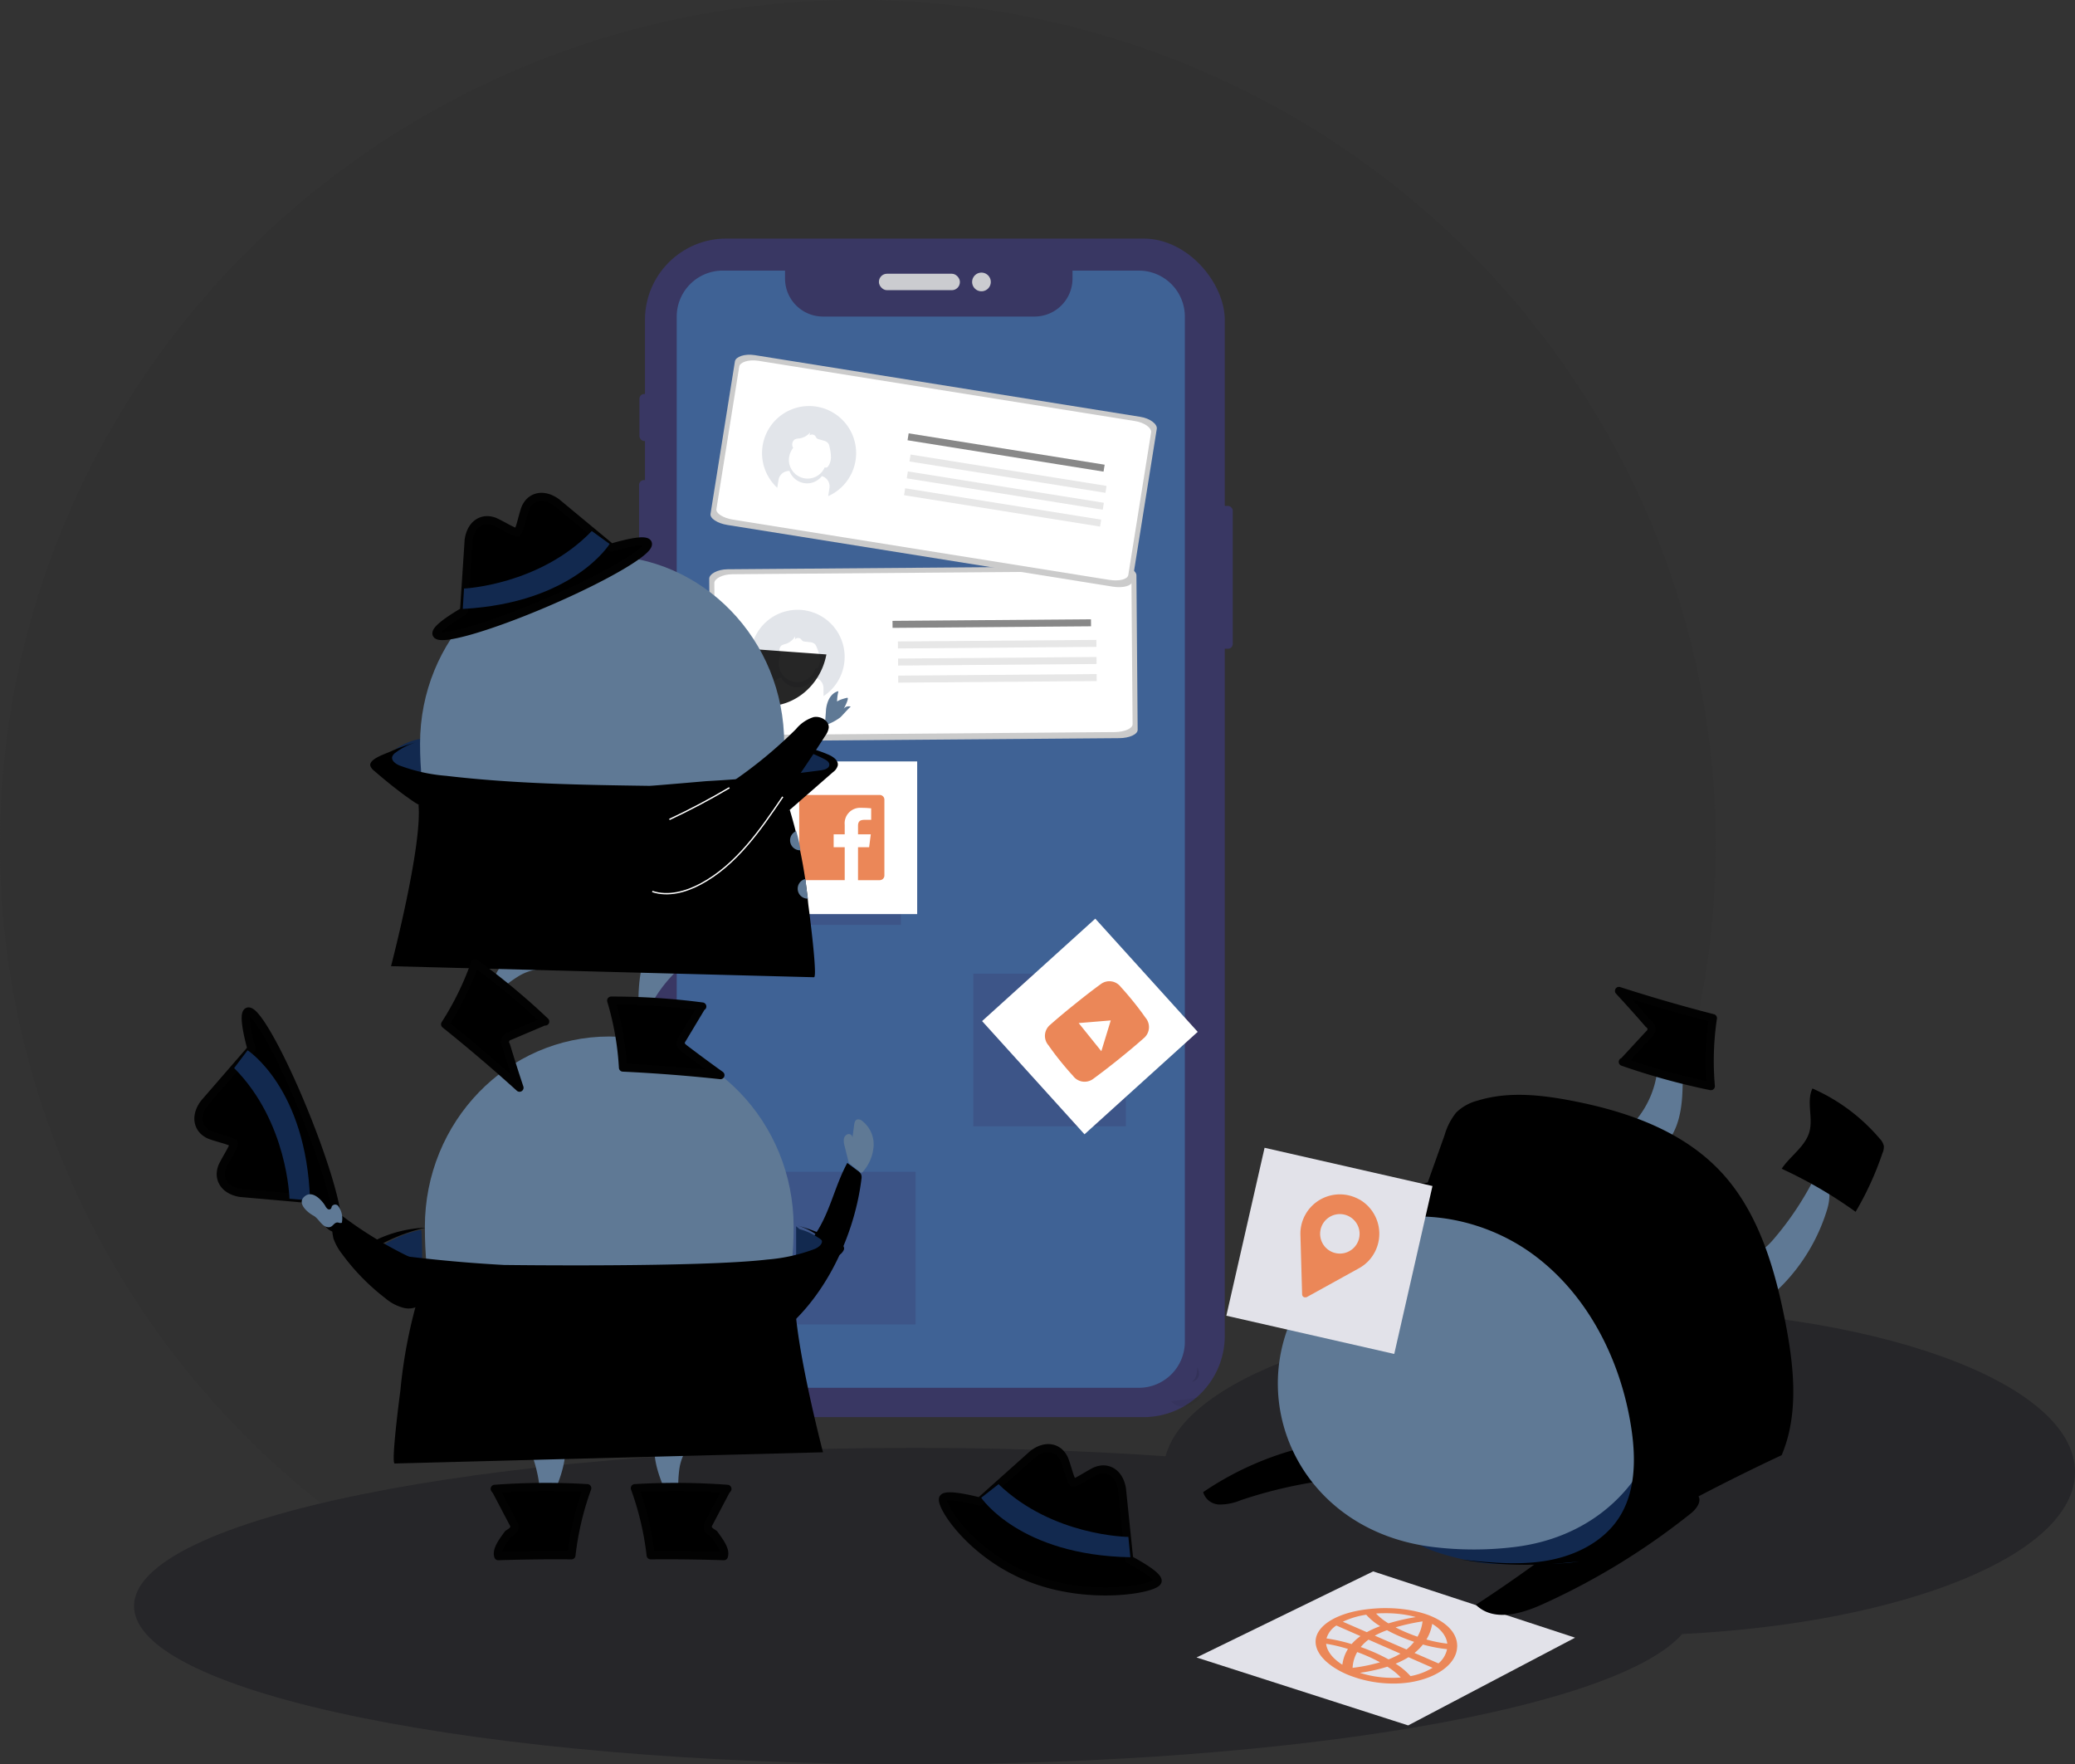 <svg xmlns="http://www.w3.org/2000/svg" width="387" height="329" viewBox="0 0 387 329">
  <rect x="0" y="0" width="387" height="329" fill="#333333" stroke="none"/>
  <g id="footer-illust" transform="translate(-1011 -3491)">
    <ellipse id="Ellipse_31" data-name="Ellipse 31" cx="160" cy="157.5" rx="160" ry="157.5" transform="translate(1011 3491)" fill="#313131"/>
    <g id="footer-illust-2" data-name="footer-illust">
      <path id="Union_1" data-name="Union 1" d="M-2894,55.5c0-16.293,65.142-29.5,145.5-29.5,16.406,0,32.176.55,46.889,1.565C-2697.5,12.1-2661.185,0-2617,0c46.944,0,85,13.656,85,30.5,0,15.415-31.875,28.16-73.264,30.212C-2617.4,74.518-2676.912,85-2748.5,85-2828.858,85-2894,71.792-2894,55.5Z" transform="translate(3930 3735)" fill="#222326" opacity="0.765"/>
      <g id="Group_551" data-name="Group 551" transform="translate(1036.615 3528.062)">
        <g id="OBJECTS" transform="translate(93.578 7.425)">
          <g id="Group_537" data-name="Group 537" opacity="0.9">
            <rect id="Rectangle_674" data-name="Rectangle 674" width="3.233" height="26.641" rx="0.891" transform="translate(107.492 49.853)" fill="#3a3768"/>
            <rect id="Rectangle_675" data-name="Rectangle 675" width="1.813" height="8.771" rx="0.891" transform="translate(0.066 28.984)" fill="#3a3768"/>
            <rect id="Rectangle_676" data-name="Rectangle 676" width="2.043" height="15.265" rx="0.891" transform="translate(0 45.041)" fill="#3a3768"/>
            <rect id="Rectangle_677" data-name="Rectangle 677" width="1.945" height="15.397" rx="0.891" transform="translate(0.033 65.648)" fill="#3a3768"/>
            <rect id="Rectangle_678" data-name="Rectangle 678" width="108.142" height="219.782" rx="15.174" transform="translate(1.095)" fill="#3a3768"/>
            <rect id="Rectangle_679" data-name="Rectangle 679" width="15.101" height="3.065" rx="1.506" transform="translate(44.731 6.56)" fill="#dbdde1"/>
            <path id="Path_1058" data-name="Path 1058" d="M167.056,14.2a1.74,1.74,0,1,1-1.741,1.74A1.74,1.74,0,0,1,167.056,14.2Z" transform="translate(-103.199 -7.849)" fill="#dbdde1"/>
          </g>
          <path id="Path_1059" data-name="Path 1059" d="M192.728,13.8H180.36v1.492a7.071,7.071,0,0,1-7.071,7.072H133.82a7.071,7.071,0,0,1-7.072-7.072h0V13.8H115.132a8.584,8.584,0,0,0-8.585,8.585v191.16a8.584,8.584,0,0,0,8.581,8.588h77.6a8.588,8.588,0,0,0,8.588-8.588V22.384A8.588,8.588,0,0,0,192.728,13.8Z" transform="translate(-99.526 -7.824)" fill="#3f6295"/>
          <rect id="Rectangle_680" data-name="Rectangle 680" width="28.469" height="28.469" transform="translate(62.324 137.085)" fill="#3a3768" opacity="0.3"/>
          <rect id="Rectangle_681" data-name="Rectangle 681" width="28.469" height="28.469" transform="translate(20.366 99.506)" fill="#3a3768" opacity="0.3"/>
          <rect id="Rectangle_682" data-name="Rectangle 682" width="28.469" height="28.469" transform="translate(23.102 174.023)" fill="#3a3768" opacity="0.3"/>
          <rect id="Rectangle_683" data-name="Rectangle 683" width="28.469" height="28.469" transform="translate(63.974 145.924) rotate(-42.14)" fill="#fff"/>
          <rect id="Rectangle_684" data-name="Rectangle 684" width="28.469" height="28.469" transform="translate(23.397 97.504)" fill="#fff"/>
          <path id="Path_1060" data-name="Path 1060" d="M193.963,156.241a2.666,2.666,0,0,0-3.733-.565c-1.538,1.12-3.066,2.307-4.606,3.547l-.481.386c-1.537,1.237-3.029,2.48-4.45,3.74a2.668,2.668,0,0,0-.225,3.759c.7,1.007,1.433,1.979,2.193,2.918s1.556,1.881,2.378,2.769a2.674,2.674,0,0,0,3.725.59c1.61-1.178,3.23-2.429,4.85-3.733s3.189-2.613,4.687-3.94a2.689,2.689,0,0,0,.238-3.778c-.7-1-1.436-1.977-2.208-2.931s-1.553-1.878-2.376-2.771ZM190.317,168.2l-4.222-5.247,5.98-.494Z" transform="translate(-104.105 -16.659)" fill="#eb8758"/>
          <path id="Path_1061" data-name="Path 1061" d="M204.813,238.655l5.757-.771S207.316,241.219,204.813,238.655Z" transform="translate(-105.668 -21.831)" opacity="0.05"/>
          <path id="Path_1062" data-name="Path 1062" d="M210.008,231.868s.2,2.039-1.051,2.809C208.957,234.677,211.194,234.327,210.008,231.868Z" transform="translate(-105.927 -21.455)" opacity="0.1"/>
          <g id="Group_538" data-name="Group 538" transform="translate(13.083 61.092)">
            <path id="Path_1063" data-name="Path 1063" d="M192.687,74.293l.229,28.8c.008.859-1.524,1.555-3.436,1.57l-72.778.577c-1.9.015-3.454-.667-3.461-1.516l-.228-28.8c-.008-.859,1.523-1.74,3.434-1.756l72.788-.577C191.136,72.551,192.68,73.408,192.687,74.293Z" transform="translate(-113.013 -72.59)" fill="#cbcbcb"/>
          </g>
          <g id="Group_540" data-name="Group 540" transform="translate(14.035 62.035)">
            <g id="Group_539" data-name="Group 539">
              <path id="Path_1064" data-name="Path 1064" d="M191.821,75.187l.214,26.936c.006.8-1.49,1.455-3.356,1.47l-71.057.563c-1.857.015-3.372-.622-3.379-1.417L114.029,75.8c-.006-.8,1.489-1.628,3.354-1.643l71.068-.563C190.307,73.559,191.815,74.36,191.821,75.187Z" transform="translate(-114.029 -73.597)" fill="#fff"/>
            </g>
            <rect id="Rectangle_685" data-name="Rectangle 685" width="37.019" height="1.308" transform="translate(33.228 9.256) rotate(-0.454)" fill="#888"/>
            <rect id="Rectangle_686" data-name="Rectangle 686" width="37.019" height="1.308" transform="translate(34.235 13.096) rotate(-0.455)" fill="#888" opacity="0.2"/>
            <rect id="Rectangle_687" data-name="Rectangle 687" width="37.019" height="1.308" transform="translate(34.26 16.285) rotate(-0.454)" fill="#888" opacity="0.2"/>
            <rect id="Rectangle_688" data-name="Rectangle 688" width="37.019" height="1.308" transform="translate(34.285 19.469) rotate(-0.454)" fill="#888" opacity="0.2"/>
            <path id="Path_1065" data-name="Path 1065" d="M129.936,81.27a8.779,8.779,0,0,0-4.711,16.137l-.011-1.486a2,2,0,0,1,1.74-1.986,3.483,3.483,0,0,0,6.109-.049,1.99,1.99,0,0,1,1.771,1.957l.012,1.525a8.778,8.778,0,0,0-4.91-16.1Zm3.934,10.681a.566.566,0,0,1-.114.156.488.488,0,0,1-.255.088l-.182,0a3.483,3.483,0,1,1-6.385-2.653h-.038a1.159,1.159,0,0,1,.1-1.612,2.333,2.333,0,0,1,.72-.271,3.211,3.211,0,0,0,1.816-1.409,3.829,3.829,0,0,1,0,.529.774.774,0,0,1,1.094-.053l.007.007a2.032,2.032,0,0,0,.316.349.932.932,0,0,0,.39.112l.877.1a1.642,1.642,0,0,1,1,.353,1.572,1.572,0,0,1,.337.584,8.68,8.68,0,0,1,.588,1.847,2.951,2.951,0,0,1-.26,1.868Z" transform="translate(-114.479 -74.076)" fill="#71809a" opacity="0.2"/>
          </g>
          <g id="Group_541" data-name="Group 541" transform="translate(13.314 21.657)">
            <path id="Path_1066" data-name="Path 1066" d="M196.5,44.356,191.945,72.8c-.136.848-1.762,1.281-3.65.979l-71.865-11.5c-1.878-.3-3.3-1.231-3.161-2.069l4.552-28.443c.136-.847,1.791-1.463,3.679-1.162l71.875,11.5C195.255,42.381,196.636,43.482,196.5,44.356Z" transform="translate(-113.26 -30.526)" fill="#cbcbcb"/>
          </g>
          <g id="Group_543" data-name="Group 543" transform="translate(14.415 22.717)">
            <g id="Group_542" data-name="Group 542">
              <path id="Path_1067" data-name="Path 1067" d="M195.514,45.093l-4.256,26.6c-.127.793-1.71,1.188-3.552.893L117.538,61.356c-1.834-.293-3.222-1.174-3.1-1.957L118.7,32.8c.127-.794,1.737-1.359,3.58-1.064l70.177,11.229C194.291,43.236,195.645,44.276,195.514,45.093Z" transform="translate(-114.434 -31.657)" fill="#fff"/>
            </g>
            <rect id="Rectangle_689" data-name="Rectangle 689" width="1.308" height="37.019" transform="translate(35.656 14.896) rotate(-80.908)" fill="#888"/>
            <rect id="Rectangle_690" data-name="Rectangle 690" width="1.308" height="37.019" transform="translate(36.012 18.85) rotate(-80.908)" fill="#888" opacity="0.2"/>
            <rect id="Rectangle_691" data-name="Rectangle 691" width="1.308" height="37.019" transform="translate(35.508 21.999) rotate(-80.908)" fill="#888" opacity="0.2"/>
            <rect id="Rectangle_692" data-name="Rectangle 692" width="1.308" height="37.019" transform="translate(35.005 25.143) rotate(-80.908)" fill="#888" opacity="0.2"/>
            <path id="Path_1068" data-name="Path 1068" d="M133.681,40.848a8.779,8.779,0,0,0-7.323,15.133l.235-1.468a2,2,0,0,1,2.046-1.67,3.483,3.483,0,0,0,6.032.966,1.991,1.991,0,0,1,1.422,2.225l-.241,1.506a8.779,8.779,0,0,0-2.171-16.691Zm2.107,11.186a.551.551,0,0,1-.138.134.488.488,0,0,1-.265.045l-.181-.029a3.482,3.482,0,1,1-6.3-2.962,3.444,3.444,0,0,1,.446-.712l-.038-.006a1.159,1.159,0,0,1,.369-1.573,2.3,2.3,0,0,1,.754-.147,3.224,3.224,0,0,0,2.026-1.088,3.813,3.813,0,0,1-.084.522.773.773,0,0,1,1.087.128l.007.007a2.019,2.019,0,0,0,.253.4.936.936,0,0,0,.367.175l.847.247a1.644,1.644,0,0,1,.926.514,1.567,1.567,0,0,1,.235.632,8.672,8.672,0,0,1,.273,1.919,2.95,2.95,0,0,1-.566,1.8Z" transform="translate(-115.002 -32.225)" fill="#71809a" opacity="0.2"/>
          </g>
          <path id="Path_1069" data-name="Path 1069" d="M145.927,118.1H131.793a.876.876,0,0,0-.877.877v14.136a.876.876,0,0,0,.877.877H139.4v-6.144H137.34v-2.406H139.4v-1.769a2.889,2.889,0,0,1,3.084-3.17,17.076,17.076,0,0,1,1.85.094v2.146h-1.262c-1,0-1.19.473-1.19,1.168v1.531h2.382l-.31,2.406h-2.072v6.144h4.042a.877.877,0,0,0,.877-.877h0V118.972A.877.877,0,0,0,145.927,118.1Z" transform="translate(-101.049 -14.343)" fill="#eb8758"/>
        </g>
        <g id="DESIGNED_BY_FREEPIK" data-name="DESIGNED BY FREEPIK" transform="translate(11.385 55.589)">
          <path id="Path_1070" data-name="Path 1070" d="M209.96,288.593l39.47,12.67,31.13-16.362L242.9,272.542Z" transform="translate(-23.797 -72.16)" fill="#e2e2e9"/>
          <path id="Path_1071" data-name="Path 1071" d="M287.549,261.862q-10.666,8.553-22.019,15.968c3.252,3.175,8.322,1.747,12.373-.071a129.564,129.564,0,0,0,27.791-17.03c.978-.782,2.042-2.247,1.264-3.25" transform="translate(-27.271 -71.219)"/>
          <path id="Path_1072" data-name="Path 1072" d="M296.006,250.819c-12.334,3.477-32.9,6.582-42.963,13.852.228,2.345,10.761,4.561,13.368,4.837,3.682.391,8-.136,11.706-.03a25.094,25.094,0,0,0,6.081-.361c3.38-.739,6.242-2.71,8.872-4.75a32.432,32.432,0,0,0,7.158-7.07,12.272,12.272,0,0,0,2.278-9.151" transform="translate(-26.49 -70.635)" fill="#12294f"/>
          <path id="Path_1073" data-name="Path 1073" d="M297.3,182.919a18.188,18.188,0,0,0,4.655-11.338,2.094,2.094,0,0,1,2.968.653,5.769,5.769,0,0,1,.654,3.335c-.057,3.945-.59,8.262-3.44,10.991" transform="translate(-29.257 -65.825)" fill="#5f7995" stroke="#5f7995" stroke-miterlimit="10" stroke-width="1"/>
          <path id="Path_1074" data-name="Path 1074" d="M320.5,208.63c1.712.162,3.157-1.2,4.28-2.5a57.706,57.706,0,0,0,7.926-11.915c2.012.824,1.931,3.695,1.3,5.776a34.211,34.211,0,0,1-8.114,13.809c-1.45,1.5-3.283,2.956-5.365,2.808" transform="translate(-30.707 -67.264)" fill="#5f7995" stroke="#5f7995" stroke-miterlimit="10" stroke-width="1"/>
          <g id="Group_545" data-name="Group 545" transform="translate(0 95.971)">
            <path id="Path_1075" data-name="Path 1075" d="M124.977,211.315a19.473,19.473,0,0,0,7.863-6.135c3.116-4.219,3.934-9.365,6.394-13.886l1.87,1.395a2.1,2.1,0,0,1,.715.742,1.655,1.655,0,0,1,.055.877c-1.391,11.355-7.863,25.2-19.164,31.368-.561-2.872-2.11-8.949-2.124-11.86" transform="translate(-18.211 -163.053)"/>
            <path id="Path_1076" data-name="Path 1076" d="M130.3,203.89q0,3.112,0,6.226a.36.36,0,0,0,.053.231.354.354,0,0,0,.272.092,12.178,12.178,0,0,0,2.232-.113,4.529,4.529,0,0,0,2.036-.7,2.044,2.044,0,0,0,.907-1.861,2.788,2.788,0,0,0-1.358-1.738,11.242,11.242,0,0,0-3.5-1.59" transform="translate(-18.818 -163.84)" fill="#12294f"/>
            <path id="Path_1077" data-name="Path 1077" d="M54.957,204.646a22.421,22.421,0,0,0-6.8,2.761,1.835,1.835,0,0,0-.864.872.515.515,0,0,0,0,.392.7.7,0,0,0,.451.281l7.6,2.281q.06-3.275-.128-6.547" transform="translate(-13.627 -163.887)" fill="#12294f"/>
            <path id="Path_1078" data-name="Path 1078" d="M77.011,247.507a26.058,26.058,0,0,1,2.21,8.822,3.851,3.851,0,0,0,.307,1.537,1.2,1.2,0,0,0,1.288.686c1.686-3.687,3.41-7.576,3.107-11.619" transform="translate(-15.487 -166.531)" fill="#5f7995"/>
            <path id="Path_1079" data-name="Path 1079" d="M109.451,246.412a9.13,9.13,0,0,0-2.663,5.1,22.914,22.914,0,0,0-.125,5.513,1.217,1.217,0,0,1-1.548.256,2.4,2.4,0,0,1-.89-1.234c-1.512-3.558-2.948-7.471-1.533-11.264" transform="translate(-17.056 -166.396)" fill="#5f7995"/>
            <path id="Path_1080" data-name="Path 1080" d="M56.441,201.654c0-19.61,15.4-35.508,34.389-35.508s34.388,15.9,34.388,35.508-7.642,35.707-34.388,35.509C62.854,236.958,56.441,221.266,56.441,201.654Z" transform="translate(-14.201 -161.481)" fill="#5f7995"/>
            <path id="Path_1081" data-name="Path 1081" d="M55.606,217.673a2.52,2.52,0,0,1-.163,1.4c-.1.328-.214.654-.322.982A82.518,82.518,0,0,0,67.608,226.2a55.817,55.817,0,0,0,21.016,2.938,99.6,99.6,0,0,0,21.482-2.986,105.261,105.261,0,0,0,10.111-3.055c1.408-.51,3.049-1,4.537-1.7-.271-.625-.544-1.25-.8-1.88-.289-.7-.091-1.323-.288-2.032a1.543,1.543,0,0,1-.113-.694c.154-.8,1.385-1.28,1.993-1.688q1.337-.9,2.623-1.868c1.718-1.291,3.375-2.661,5-4.062a2.285,2.285,0,0,0,.742-.911c.444-1.281-2.693-2.281-3.541-2.665a34.813,34.813,0,0,0-5.209-1.882,12.1,12.1,0,0,1,4.012,2,1.571,1.571,0,0,1,.616.727c.233.746-.6,1.369-1.315,1.673a32.139,32.139,0,0,1-8.834,1.97c-12.738,1.5-49.132,1.011-49.132,1.011Q59.6,210.5,48.755,209.027c-.669-.091-1.521-.382-1.509-1.058.008-.494.5-.819.946-1.043a33.558,33.558,0,0,1,7.627-2.772,23.338,23.338,0,0,0-8.446,1.949c-.879.386-1.878,1.087-1.723,2.034a2.323,2.323,0,0,0,.906,1.259l8.154,7.118A2.554,2.554,0,0,1,55.606,217.673Z" transform="translate(-13.526 -163.829)"/>
            <path id="Path_1082" data-name="Path 1082" d="M54.309,219.478" transform="translate(-14.068 -164.815)" stroke="#020202" stroke-linecap="round" stroke-linejoin="round" stroke-width="1.524"/>
            <path id="Path_1083" data-name="Path 1083" d="M71.57,225.85l53.555-9.514c-.757,7.792,5.186,30.481,5.186,30.481l-79.9,2.092c-.688-.166.965-12.79,1.093-13.754A91.617,91.617,0,0,1,55,217.3" transform="translate(-13.814 -164.618)"/>
            <path id="Path_1084" data-name="Path 1084" d="M70.338,256.1l.316.417,3.113,5.925a1.54,1.54,0,0,1,.248.812c-.037.454-.451.771-.829,1.026-.121.082-.243.159-.363.241-.939,1.3-2.227,2.946-1.818,4.132q6.817-.233,13.641-.167a54.682,54.682,0,0,1,2.947-12.511A129.9,129.9,0,0,0,70.338,256.1Z" transform="translate(-15.07 -167.081)" stroke="#020202" stroke-linecap="round" stroke-linejoin="round" stroke-width="1.524"/>
            <path id="Path_1085" data-name="Path 1085" d="M115.479,256.1l-.315.417-3.114,5.925a1.539,1.539,0,0,0-.248.812c.037.454.451.771.829,1.026.12.082.242.159.363.241.939,1.3,2.227,2.946,1.817,4.132q-6.817-.233-13.641-.167a54.731,54.731,0,0,0-2.947-12.511A129.886,129.886,0,0,1,115.479,256.1Z" transform="translate(-16.813 -167.081)" stroke="#020202" stroke-linecap="round" stroke-linejoin="round" stroke-width="1.524"/>
            <g id="Group_544" data-name="Group 544">
              <path id="Path_1086" data-name="Path 1086" d="M32.642,196.184l-13.3-1.171-.031,0a5.846,5.846,0,0,1-1.295-.329,4.556,4.556,0,0,1-1.138-.618,3.311,3.311,0,0,1-1.09-1.4,3.154,3.154,0,0,1-.208-1.515,4.1,4.1,0,0,1,.458-1.467c.627-1.2,1.295-2.255,1.662-3.05a3.919,3.919,0,0,0,.316-.867,2.4,2.4,0,0,0-.34-.195,11.054,11.054,0,0,0-1.59-.574c-.661-.2-1.421-.408-2.214-.675a4.089,4.089,0,0,1-1.349-.736,3.172,3.172,0,0,1-.9-1.235,3.307,3.307,0,0,1-.186-1.762,4.874,4.874,0,0,1,.623-1.681,5.5,5.5,0,0,1,.469-.69l.02-.024,8.737-10.066c-1.082-4-1.4-6.643-.68-6.934,1.4-.564,6.174,7.993,10.669,19.114s7,20.593,5.607,21.158C36.169,201.753,34.6,199.709,32.642,196.184Z" transform="translate(-11.385 -161.17)" stroke="#020202" stroke-linecap="round" stroke-linejoin="round" stroke-width="1.524"/>
              <path id="Path_1087" data-name="Path 1087" d="M21.009,168.888s10.978,7.076,11.649,28l-3.844-.32S28.507,182.282,18.5,172.2Z" transform="translate(-11.829 -161.652)" fill="#12294f"/>
            </g>
            <path id="Path_1088" data-name="Path 1088" d="M56.431,211.192A74.4,74.4,0,0,1,38.3,200.536a11.626,11.626,0,0,0-.058,5.447,10.438,10.438,0,0,0,1.621,2.9,40.793,40.793,0,0,0,8.042,8.213,8.537,8.537,0,0,0,3.415,1.8,3.842,3.842,0,0,0,3.715-1.058" transform="translate(-13.045 -163.631)"/>
            <path id="Path_1089" data-name="Path 1089" d="M39.4,202.937a3.89,3.89,0,0,0-.693-3.273.748.748,0,0,0-1.113.066c-.095.169-.1.389-.238.524a.493.493,0,0,1-.618-.018,1.781,1.781,0,0,1-.4-.533c-.654-1.1-2.306-2.843-3.679-1.906-1.837,1.255.317,3.1,1.467,3.714.9.48,1.432,1.768,2.387,2.088,1.3.434,1.311-1.047,2.33-.774a.693.693,0,0,0,.656-.051" transform="translate(-12.67 -163.443)" fill="#5f7995"/>
            <path id="Path_1090" data-name="Path 1090" d="M140.689,190.631q-.377-1.513-.755-3.027a3.3,3.3,0,0,1-.146-1.256,1.126,1.126,0,0,1,.731-.955.694.694,0,0,1,.882.632l.312-2.361c.052-.387.15-.841.509-1a1.038,1.038,0,0,1,.962.236,5.521,5.521,0,0,1,2.163,4.62,7.991,7.991,0,0,1-1.966,4.827.366.366,0,0,1-.626.064l-1.921-1.569" transform="translate(-19.41 -162.511)" fill="#5f7995"/>
          </g>
          <g id="Group_547" data-name="Group 547" transform="translate(32.049)">
            <path id="Path_1091" data-name="Path 1091" d="M111.609,88.348l4.468.326,17.6,1.282c-1.09,5.818-6.108,10.025-11.795,9.61a10.9,10.9,0,0,1-8.466-5.253,10.9,10.9,0,0,1-9.137,3.969c-5.687-.414-10.042-5.3-10.277-11.218Z" transform="translate(-48.598 -60.567)" fill="rgba(0,0,0,0.85)"/>
            <path id="Path_1092" data-name="Path 1092" d="M56.583,107.362a20.4,20.4,0,0,0-.565,6.372,7.7,7.7,0,0,1-5.516-.763c-.984-.552-1.931-1.69-1.438-2.707a2.354,2.354,0,0,1,.578-.69,10.984,10.984,0,0,1,7.261-2.786q.008.578.016,1.155" transform="translate(-45.781 -61.799)" fill="#12294f"/>
            <path id="Path_1093" data-name="Path 1093" d="M127.25,107.758a34.144,34.144,0,0,1,9.1,3.021,2.273,2.273,0,0,1,1.158.954.464.464,0,0,1-.007.428.97.97,0,0,1-.6.308l-10.183,2.5q-.082-3.583.172-7.163" transform="translate(-50.642 -61.86)" fill="#12294f"/>
            <path id="Path_1094" data-name="Path 1094" d="M106.83,152.129a25.76,25.76,0,0,0-5.572,7.044,3.8,3.8,0,0,1-.9,1.259,1.183,1.183,0,0,1-1.438.094c-.02-4,.007-8.2,1.921-11.72" transform="translate(-48.905 -64.426)" fill="#5f7995"/>
            <path id="Path_1095" data-name="Path 1095" d="M80.534,152.38a9.018,9.018,0,0,0-5.568,1.131,22.621,22.621,0,0,0-4.3,3.335,1.2,1.2,0,0,1-1.159-1.028,2.359,2.359,0,0,1,.393-1.449c1.788-3.373,3.893-6.909,7.684-8.183" transform="translate(-47.066 -64.262)" fill="#5f7995"/>
            <path id="Path_1096" data-name="Path 1096" d="M123.4,105.55c0-19.366-15.2-35.064-33.958-35.064s-33.958,15.7-33.958,35.064,7.547,35.259,33.958,35.064C117.066,140.41,123.4,124.915,123.4,105.55Z" transform="translate(-46.19 -59.53)" fill="#5f7995"/>
            <path id="Path_1097" data-name="Path 1097" d="M122.937,121.368a2.491,2.491,0,0,0,.161,1.387c.1.323.211.646.318.968a81.421,81.421,0,0,1-12.33,6.067,55.1,55.1,0,0,1-20.752,2.9,98.368,98.368,0,0,1-21.214-2.948,103.856,103.856,0,0,1-9.984-3.017c-1.39-.5-3.009-.986-4.479-1.678.268-.618.537-1.235.795-1.856.285-.687.089-1.306.284-2.006a1.537,1.537,0,0,0,.112-.685c-.153-.79-1.368-1.264-1.969-1.667q-1.322-.887-2.59-1.846c-1.7-1.274-3.333-2.628-4.942-4.012a2.233,2.233,0,0,1-.733-.9c-.439-1.266,2.66-2.253,3.5-2.632a34.426,34.426,0,0,1,5.143-1.859,11.977,11.977,0,0,0-3.962,1.971,1.56,1.56,0,0,0-.608.718c-.23.737.588,1.352,1.3,1.653a31.813,31.813,0,0,0,8.722,1.945c12.578,1.482,25.268,1.7,37.932,1.871.493.007,10.585-.874,10.585-.874q10.776-.586,21.482-2.039c.661-.089,1.5-.378,1.49-1.044-.008-.488-.5-.81-.934-1.031a33.134,33.134,0,0,0-7.531-2.737,23.041,23.041,0,0,1,8.339,1.924c.868.382,1.855,1.073,1.7,2.009a2.3,2.3,0,0,1-.9,1.244l-8.052,7.028A2.534,2.534,0,0,0,122.937,121.368Z" transform="translate(-45.571 -61.849)"/>
            <path id="Path_1098" data-name="Path 1098" d="M130.033,123.15" transform="translate(-50.85 -62.822)" stroke="#020202" stroke-linecap="round" stroke-linejoin="round" stroke-width="1.505"/>
            <path id="Path_1099" data-name="Path 1099" d="M107.716,129.442l-52.885-9.394c.748,7.694-5.121,30.1-5.121,30.1l78.9,2.065c.68-.164-.952-12.63-1.079-13.581A90.5,90.5,0,0,0,124.08,121" transform="translate(-45.83 -62.628)"/>
            <path id="Path_1100" data-name="Path 1100" d="M110.168,160.491q-1.7,2.832-3.4,5.665a1.516,1.516,0,0,0-.291.787c.01.449.4.785.758,1.057q3.289,2.5,6.652,4.907-9.07-.976-18.187-1.407A54.011,54.011,0,0,0,93.5,159a128.452,128.452,0,0,1,17.005,1.1" transform="translate(-48.567 -65.063)" stroke="#020202" stroke-linecap="round" stroke-linejoin="round" stroke-width="1.505"/>
            <path id="Path_1101" data-name="Path 1101" d="M78.632,162.558l-6.085,2.581a1.149,1.149,0,0,0-.7,1.767q1.188,3.959,2.5,7.879-6.764-6.121-13.885-11.831a54,54,0,0,0,5.572-11.4,128.24,128.24,0,0,1,13.11,10.886" transform="translate(-46.501 -64.597)" stroke="#020202" stroke-linecap="round" stroke-linejoin="round" stroke-width="1.505"/>
            <path id="Path_1102" data-name="Path 1102" d="M132.084,134.8a1.862,1.862,0,0,0,.449,3.682A36.056,36.056,0,0,1,132.084,134.8Z" transform="translate(-50.886 -63.55)" fill="#5f7995"/>
            <path id="Path_1103" data-name="Path 1103" d="M130.233,125.289a1.864,1.864,0,0,0,.508,3.567,1.933,1.933,0,0,0,.294.007A23.111,23.111,0,0,0,130.233,125.289Z" transform="translate(-50.792 -62.956)" fill="#5f7995"/>
            <path id="Path_1104" data-name="Path 1104" d="M136.24,100.816c.164-1.337.75-2.857,2.14-3.324a.134.134,0,0,1,.158.025,8.33,8.33,0,0,0-.244,1.858,4.942,4.942,0,0,1,.672-.336,10.6,10.6,0,0,1,1.186-.346c.543-.125-.562,2-.719,2.216a1.141,1.141,0,0,1,1.438-.551c-.14-.058-1.733,1.809-2,2.005a9.818,9.818,0,0,1-2.849,1.466" transform="translate(-51.225 -61.218)" fill="#5f7995"/>
            <g id="Group_546" data-name="Group 546" transform="translate(12.338)">
              <path id="Path_1105" data-name="Path 1105" d="M63.884,80.116l.863-13.161,0-.03a5.8,5.8,0,0,1,.3-1.285,4.5,4.5,0,0,1,.585-1.137,3.28,3.28,0,0,1,1.355-1.108,3.131,3.131,0,0,1,1.492-.238,4.028,4.028,0,0,1,1.458.421c1.2.592,2.256,1.228,3.048,1.574a3.883,3.883,0,0,0,.863.292,2.5,2.5,0,0,0,.186-.339,11.121,11.121,0,0,0,.531-1.582c.183-.657.371-1.412.618-2.2a4.028,4.028,0,0,1,.7-1.347,3.138,3.138,0,0,1,1.2-.92,3.283,3.283,0,0,1,1.735-.221,4.8,4.8,0,0,1,1.673.578,5.458,5.458,0,0,1,.691.447l.025.019,10.129,8.4c3.928-1.156,6.528-1.524,6.83-.822.589,1.367-7.754,6.271-18.635,10.952s-20.177,7.368-20.765,6C58.464,83.72,60.448,82.127,63.884,80.116Z" transform="translate(-58.732 -58.8)" stroke="#020202" stroke-linecap="round" stroke-linejoin="round" stroke-width="1.505"/>
              <path id="Path_1106" data-name="Path 1106" d="M91.371,68.008S84.627,79,63.985,80.125l.232-3.8S78.314,75.7,88.048,65.6Z" transform="translate(-59.06 -59.225)" fill="#12294f"/>
            </g>
            <path id="Path_1107" data-name="Path 1107" d="M101.564,122.781a83.441,83.441,0,0,0,26.925-17.945,6.929,6.929,0,0,1,3.262-2.221c1.309-.266,2.932.652,2.833,1.984a3.251,3.251,0,0,1-.619,1.447q-6.505,10.16-13.814,19.773a27.923,27.923,0,0,1-6.448,6.691c-2.595,1.72-5.957,2.57-8.872,1.479" transform="translate(-49.071 -61.536)"/>
            <path id="Path_1108" data-name="Path 1108" d="M126.023,118.466c-4.2,6.221-8.662,12.68-15.275,16.237-2.771,1.491-6.082,2.413-9.068,1.417" transform="translate(-49.078 -62.529)" fill="none" stroke="#fff" stroke-miterlimit="10" stroke-width="0.25"/>
            <path id="Path_1109" data-name="Path 1109" d="M116.28,116.666q-5.448,3.226-11.192,5.916" transform="translate(-49.291 -62.417)" fill="none" stroke="#fff" stroke-miterlimit="10" stroke-width="0.25"/>
          </g>
          <path id="Path_1110" data-name="Path 1110" d="M232.456,247.291a57.912,57.912,0,0,0-21.183,8.895,3.233,3.233,0,0,0,3.024,2.307,10.2,10.2,0,0,0,3.979-.8,85.174,85.174,0,0,1,20.651-4.2" transform="translate(-23.879 -70.582)"/>
          <path id="Path_1111" data-name="Path 1111" d="M226.233,230.5a29.666,29.666,0,0,1,1.612-7.486c3.667-10.334,13.2-19.364,25.408-22.536,15.134-3.935,31.8,3.487,39.7,14.751,12.477,17.79,3.163,44.986-22.573,48.183a62.792,62.792,0,0,1-15.514-.016C235.735,260.985,224.973,245.785,226.233,230.5Z" transform="translate(-24.808 -67.589)" fill="#5f7995"/>
          <path id="Path_1112" data-name="Path 1112" d="M238.071,204.906c11.2-5.933,25.661-3.785,35.84,3.762s16.277,19.754,18.181,32.282c.868,5.715.828,11.951-2.34,16.787-2.93,4.473-8.148,7.035-13.417,7.94s-10.669.354-15.987-.2a76.417,76.417,0,0,0,20.78.468,15.631,15.631,0,0,0,13.1-7.154c3.913-5.031,7.281-10.61,8.9-16.773,3.688-14.041-2.735-29.735-14.318-38.485s-27.461-10.832-41.46-6.989c-5.346,1.467-10.656,3.875-14.218,8.123-3.872,4.62-5.206,10.791-6.414,16.7a35.724,35.724,0,0,1,16.306-18.618" transform="translate(-24.845 -67.295)"/>
          <g id="Group_548" data-name="Group 548" transform="translate(138.854 177.397)">
            <path id="Path_1113" data-name="Path 1113" d="M194.253,268.793,192.9,255.674l0-.03a5.747,5.747,0,0,0-.343-1.274,4.5,4.5,0,0,0-.627-1.115,3.279,3.279,0,0,0-1.394-1.057,3.133,3.133,0,0,0-1.5-.183,4.047,4.047,0,0,0-1.442.474c-1.177.637-2.208,1.311-2.987,1.686a3.917,3.917,0,0,1-.852.324,2.457,2.457,0,0,1-.2-.333,11.009,11.009,0,0,1-.59-1.561c-.206-.651-.424-1.4-.7-2.177a4.018,4.018,0,0,0-.746-1.321,3.142,3.142,0,0,0-1.232-.875,3.276,3.276,0,0,0-1.742-.157,4.8,4.8,0,0,0-1.652.639,5.654,5.654,0,0,0-.674.473l-.023.02-9.811,8.774c-3.967-1.01-6.58-1.282-6.856-.569-.537,1.388,5.346,10.586,16.392,14.861s23.072,2.008,23.609.62C199.8,272.195,197.762,270.676,194.253,268.793Z" transform="translate(-159.497 -248.025)" stroke="#020202" stroke-linecap="round" stroke-linejoin="round" stroke-width="1.505"/>
            <path id="Path_1114" data-name="Path 1114" d="M167.125,257.724s7.147,10.735,27.816,11.092l-.373-3.79s-14.109-.1-24.211-9.832Z" transform="translate(-159.974 -248.473)" fill="#12294f"/>
          </g>
          <path id="Path_1115" data-name="Path 1115" d="M263.089,195.754v-.4" transform="translate(-27.118 -67.335)" fill="none" stroke="#000" stroke-miterlimit="10" stroke-width="1"/>
          <path id="Path_1116" data-name="Path 1116" d="M291.261,260.965q14.94-8.706,30.574-16.024c3.266-7.721,2.286-16.623.668-24.891-1.954-9.985-4.963-20.2-11.685-27.6C303.652,184.56,293.2,180.9,282.952,178.9c-5.905-1.157-12.092-1.847-17.852-.067a8.835,8.835,0,0,0-3.959,2.212,11.756,11.756,0,0,0-2.168,4.2l-5.093,14.3s31.618-3.755,39.868,23.675S291.261,260.965,291.261,260.965Z" transform="translate(-26.542 -66.235)"/>
          <path id="Path_1117" data-name="Path 1117" d="M326.368,191.452a82.817,82.817,0,0,1,13.788,8.032,57.583,57.583,0,0,0,5.006-10.936,2.86,2.86,0,0,0,.262-1.318,2.762,2.762,0,0,0-.752-1.371,34.866,34.866,0,0,0-12.568-9.375c-1.166,2.471.172,5.471-.57,8.1C330.758,187.335,327.9,189.13,326.368,191.452Z" transform="translate(-31.074 -66.156)"/>
          <g id="Group_549" data-name="Group 549" transform="translate(191.722 121.383)">
            <rect id="Rectangle_693" data-name="Rectangle 693" width="32.117" height="32.117" transform="matrix(0.222, -0.975, 0.975, 0.222, 0, 31.319)" fill="#e2e2e9"/>
            <path id="Path_1118" data-name="Path 1118" d="M241.637,198.518a7.368,7.368,0,0,0-10.047,2.729,7.253,7.253,0,0,0-.963,3.9l.313,11.04a.582.582,0,0,0,.222.452.541.541,0,0,0,.068.047h0l.027.016.009,0,.025.012.012.006.025.01.013,0,.026.008.014,0,.025.007.015,0,.026,0,.015,0,.053,0h.056l.022,0,.023,0,.021,0,.023,0,.021,0,.023-.007.02-.006.024-.007.019-.008.025-.01.017-.007.035-.019.007,0,9.738-5.382a7.194,7.194,0,0,0,2.075-1.732,7.369,7.369,0,0,0-2.027-11.066Zm-6.853,4.559a3.681,3.681,0,1,1,1.365,5.023A3.691,3.691,0,0,1,234.783,203.077Z" transform="translate(-216.81 -188.855)" fill="#eb8758"/>
          </g>
          <g id="Group_550" data-name="Group 550" transform="translate(208.371 207.23)">
            <path id="Path_1119" data-name="Path 1119" d="M260.038,287.086l.012-.011,0-.093a4.149,4.149,0,0,0-.04-.674l-.029-.183a4.163,4.163,0,0,0-.177-.66l-.039-.12a5.237,5.237,0,0,0-.919-1.514l-.053-.057a6.721,6.721,0,0,0-.609-.616l-.149-.124q-.3-.259-.651-.5c-.068-.048-.135-.1-.206-.143-.233-.154-.48-.3-.741-.442-.078-.044-.152-.089-.232-.131a13.707,13.707,0,0,0-2.272-.935c-.1-.032-.2-.058-.3-.088-.326-.1-.657-.191-1-.273-.1-.026-.209-.049-.313-.073q-.533-.121-1.08-.216l-.263-.049q-.629-.1-1.276-.172l-.118-.015a26.857,26.857,0,0,0-2.985-.148l-.227,0c-.416,0-.829.019-1.237.042l-.337.022q-.615.042-1.222.112l-.168.015-.025.006c-5.466.611-9.424,2.859-9.723,5.73l-.007.014,0,.09a3.4,3.4,0,0,0,.022.654l.026.181a4.172,4.172,0,0,0,.18.663l.041.121a5.733,5.733,0,0,0,1,1.594l.057.063a8.8,8.8,0,0,0,.672.679c.057.049.108.094.165.14q.336.291.718.569c.074.055.149.112.228.166.259.178.53.349.816.518.086.052.168.1.257.155a16.511,16.511,0,0,0,2.479,1.145c.107.039.216.074.322.112.353.125.71.243,1.071.35.112.033.224.064.336.094q.57.159,1.147.285c.1.023.188.042.279.064.442.091.888.171,1.338.236l.123.02a23.441,23.441,0,0,0,3.057.225l.229,0q.629,0,1.239-.04l.333-.023c.407-.033.808-.075,1.2-.13l.166-.019.023-.007C256.439,292.872,259.946,290.166,260.038,287.086Zm-1.875.416a4.71,4.71,0,0,1-1.6,2.655l-4.472-1.948a9.581,9.581,0,0,0,1.566-1.575A26.271,26.271,0,0,0,258.163,287.5Zm-2.518-4.562.095.067a7.062,7.062,0,0,1,.6.435l.081.069c.181.151.351.306.507.463l.078.085a5.621,5.621,0,0,1,.4.476l.077.108a4.556,4.556,0,0,1,.294.48l.064.127a2.98,2.98,0,0,1,.2.492l.043.128a3.628,3.628,0,0,1,.112.534l.012.069a24.3,24.3,0,0,1-3.889-.78,8.123,8.123,0,0,0,1.07-2.906C255.469,282.839,255.564,282.888,255.645,282.941Zm-10.961,2.041a16.469,16.469,0,0,1,2.276-1.016q1.139.615,2.408,1.161t2.644,1.007a8.495,8.495,0,0,1-1.409,1.428Zm4.788,3.361a14.822,14.822,0,0,1-2.227,1.066q-1.174-.651-2.475-1.229t-2.707-1.077a8.04,8.04,0,0,1,1.454-1.376Zm4.121-6.022a7.379,7.379,0,0,1-.942,2.857c-.736-.251-1.448-.525-2.133-.816s-1.336-.6-1.958-.929A38.6,38.6,0,0,1,253.593,282.321Zm-8.535-1.469q.5-.035.993-.05c.082,0,.163,0,.245,0,.312-.006.625-.006.937,0,.083,0,.16.006.245.007q.474.015.943.049l.217.017q.485.039.964.1l.174.022c.327.045.651.1.967.157l.147.026c.319.061.629.13.94.206l.145.034c.116.03.227.068.341.1a40.251,40.251,0,0,0-5.075,1.171,10.627,10.627,0,0,1-2.313-1.825Zm-1.969.228a11.1,11.1,0,0,0,2.6,2.133,18.338,18.338,0,0,0-2.491,1.12l-4.473-1.948A15.423,15.423,0,0,1,243.09,281.08Zm-7.412,4.421a4.312,4.312,0,0,1,1.839-2.41l4.5,1.977a9.315,9.315,0,0,0-1.653,1.486A31.345,31.345,0,0,0,235.678,285.5Zm2.676,4.722-.1-.075c-.229-.158-.449-.322-.648-.488l-.088-.078c-.2-.167-.382-.336-.552-.508l-.085-.092q-.235-.252-.432-.509l-.083-.116a4.827,4.827,0,0,1-.315-.5l-.068-.13a3.011,3.011,0,0,1-.209-.5l-.045-.13a3.444,3.444,0,0,1-.11-.532l-.01-.068a28.922,28.922,0,0,1,4.075.969,7.071,7.071,0,0,0-1.042,2.935C238.545,290.338,238.442,290.283,238.353,290.223Zm2.192.761a6.642,6.642,0,0,1,.862-2.939,31.282,31.282,0,0,1,4.253,1.907h0A31.864,31.864,0,0,1,240.545,290.984Zm8.87,1.807c-.328.026-.659.044-.991.053l-.246,0q-.473.007-.949-.01l-.248-.011c-.322-.016-.644-.039-.965-.07l-.223-.022c-.333-.037-.666-.082-1-.135l-.182-.028c-.341-.058-.68-.127-1.013-.2l-.155-.033c-.335-.078-.663-.166-.992-.26l-.155-.043c-.124-.037-.241-.082-.364-.122a31.723,31.723,0,0,0,5.1-1.142,12.4,12.4,0,0,1,2.5,2.015Zm1.932-.264a12.7,12.7,0,0,0-2.78-2.318,16.065,16.065,0,0,0,2.4-1.207l4.5,1.977A12.309,12.309,0,0,1,251.347,292.527Z" transform="translate(-233.649 -279.847)" fill="#eb8758"/>
          </g>
          <path id="Path_1120" data-name="Path 1120" d="M295.113,169.99l4.485-4.855a1.149,1.149,0,0,0-.084-1.9q-2.71-3.119-5.514-6.156,8.682,2.8,17.522,5.074a53.994,53.994,0,0,0-.388,12.686,128.3,128.3,0,0,1-16.428-4.531" transform="translate(-29.05 -64.943)" stroke="#020202" stroke-linecap="round" stroke-linejoin="round" stroke-width="1.505"/>
        </g>
      </g>
    </g>
  </g>
</svg>
